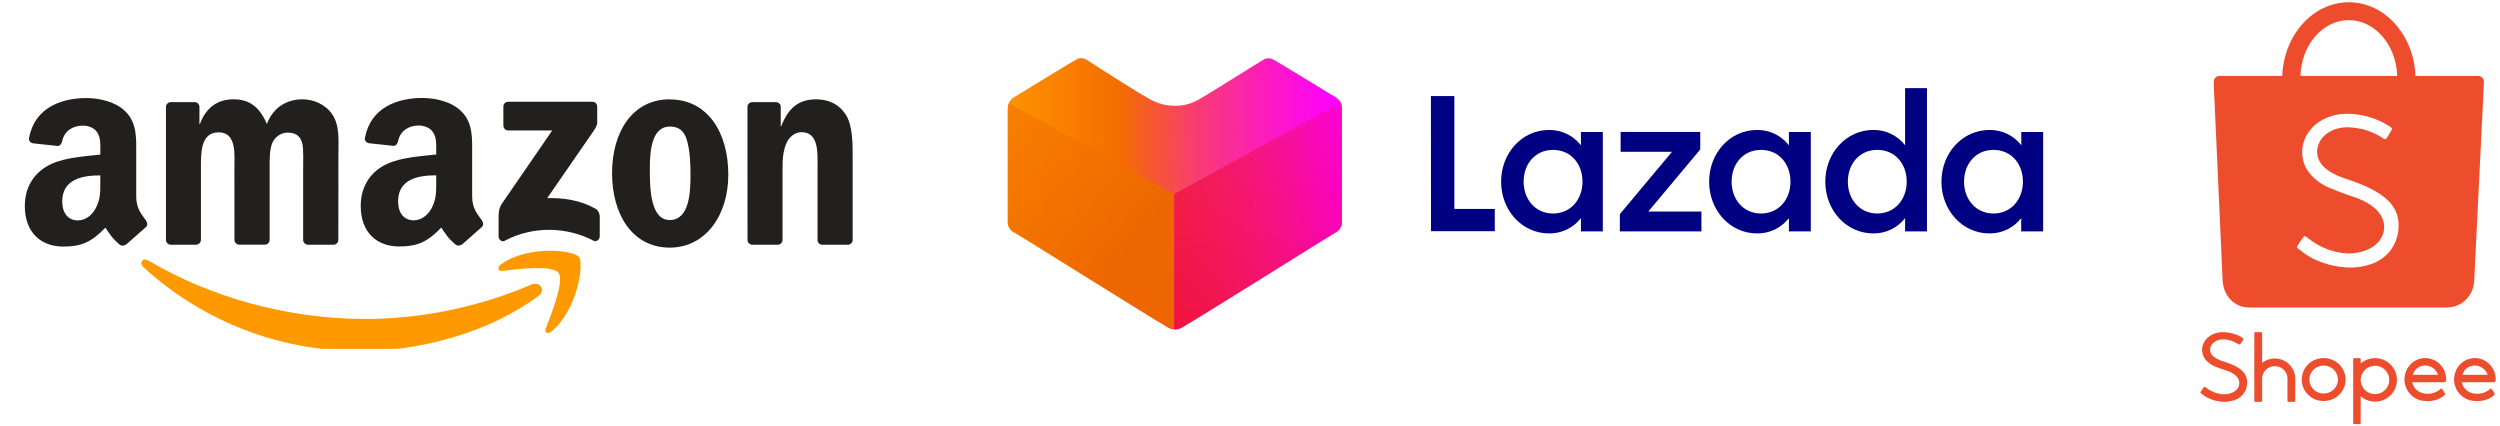 <?xml version="1.0" encoding="UTF-8"?>
<svg xmlns="http://www.w3.org/2000/svg" width="129" height="22" viewBox="0 0 129 22" fill="none">
  <g clip-path="url(#clip0_784_8851)">
    <path fill-rule="evenodd" clip-rule="evenodd" d="M27.783 15.271C25.306 17.127 21.703 18.118 18.605 18.118C14.261 18.118 10.351 16.488 7.392 13.778C7.16 13.564 7.368 13.274 7.647 13.44C10.84 15.325 14.787 16.458 18.865 16.458C21.615 16.458 24.64 15.88 27.422 14.683C27.842 14.502 28.194 14.962 27.783 15.271M28.816 14.073C28.499 13.662 26.722 13.879 25.918 13.976C25.675 14.006 25.638 13.791 25.857 13.636C27.275 12.623 29.603 12.915 29.875 13.255C30.148 13.594 29.805 15.963 28.472 17.093C28.267 17.266 28.072 17.174 28.163 16.944C28.462 16.186 29.133 14.486 28.816 14.073" fill="#FF9900"></path>
    <path fill-rule="evenodd" clip-rule="evenodd" d="M25.974 6.485V5.501C25.973 5.468 25.979 5.435 25.991 5.404C26.003 5.374 26.021 5.346 26.044 5.322C26.067 5.299 26.094 5.281 26.124 5.269C26.155 5.256 26.187 5.251 26.219 5.251H30.565C30.704 5.251 30.816 5.353 30.816 5.501V6.343C30.814 6.485 30.696 6.67 30.489 6.962L28.237 10.223C29.075 10.203 29.957 10.329 30.716 10.763C30.887 10.861 30.93 11.004 30.947 11.146V12.197C30.947 12.34 30.79 12.508 30.626 12.421C29.289 11.711 27.513 11.633 26.035 12.429C25.884 12.512 25.727 12.345 25.727 12.203V11.205C25.727 11.044 25.728 10.771 25.886 10.527L28.495 6.732H26.229C26.09 6.732 25.978 6.632 25.978 6.485M10.121 12.629H8.8C8.673 12.619 8.573 12.523 8.563 12.401V5.517C8.563 5.38 8.677 5.27 8.818 5.27H10.051C10.179 5.276 10.282 5.376 10.291 5.5V6.4H10.315C10.637 5.53 11.242 5.124 12.056 5.124C12.883 5.124 13.4 5.53 13.772 6.4C14.092 5.53 14.819 5.124 15.598 5.124C16.152 5.124 16.759 5.356 17.128 5.877C17.547 6.456 17.462 7.298 17.462 8.035L17.459 12.38C17.459 12.518 17.345 12.629 17.204 12.629H15.88C15.752 12.619 15.642 12.512 15.642 12.38V8.727C15.642 8.436 15.668 7.712 15.605 7.437C15.507 6.975 15.21 6.844 14.827 6.844C14.507 6.844 14.173 7.061 14.037 7.409C13.901 7.756 13.914 8.337 13.914 8.727V12.376C13.914 12.514 13.801 12.625 13.66 12.625H12.335C12.202 12.616 12.098 12.508 12.098 12.376L12.096 8.727C12.096 7.959 12.221 6.829 11.281 6.829C10.331 6.829 10.368 7.931 10.368 8.727V12.376C10.368 12.514 10.255 12.625 10.114 12.625M34.557 5.13C36.519 5.13 37.581 6.839 37.581 9.012C37.581 11.111 36.407 12.777 34.557 12.777C32.635 12.777 31.582 11.068 31.582 8.938C31.582 6.795 32.644 5.125 34.557 5.125M34.568 6.53C33.594 6.53 33.532 7.877 33.532 8.716C33.532 9.556 33.52 11.353 34.557 11.353C35.581 11.353 35.63 9.905 35.63 9.022C35.63 8.441 35.605 7.747 35.433 7.196C35.285 6.717 34.989 6.53 34.569 6.53M40.125 12.629H38.809C38.68 12.619 38.571 12.512 38.571 12.38L38.569 5.495C38.58 5.368 38.69 5.27 38.824 5.27H40.05C40.165 5.276 40.26 5.355 40.286 5.463V6.516H40.31C40.68 5.575 41.199 5.126 42.112 5.126C42.71 5.126 43.283 5.342 43.655 5.937C43.997 6.487 43.997 7.414 43.997 8.08V12.413C43.982 12.534 43.872 12.63 43.742 12.63H42.419C42.298 12.62 42.198 12.53 42.185 12.413V8.675C42.185 7.922 42.27 6.82 41.358 6.82C41.036 6.82 40.74 7.039 40.589 7.37C40.403 7.791 40.379 8.21 40.379 8.674V12.381C40.377 12.518 40.261 12.63 40.12 12.63M22.509 9.336C22.509 9.859 22.522 10.29 22.262 10.759C22.051 11.136 21.717 11.368 21.346 11.368C20.839 11.368 20.541 10.976 20.541 10.396C20.541 9.253 21.551 9.046 22.509 9.046V9.336M23.841 12.605C23.754 12.684 23.628 12.69 23.529 12.637C23.091 12.268 23.011 12.095 22.771 11.743C22.045 12.494 21.531 12.718 20.591 12.718C19.478 12.718 18.613 12.022 18.613 10.628C18.613 9.54 19.193 8.799 20.022 8.436C20.74 8.116 21.742 8.059 22.509 7.971V7.797C22.509 7.478 22.533 7.101 22.346 6.826C22.186 6.579 21.878 6.477 21.604 6.477C21.1 6.477 20.651 6.739 20.542 7.283C20.52 7.404 20.432 7.523 20.311 7.528L19.03 7.389C18.922 7.364 18.801 7.276 18.833 7.107C19.127 5.53 20.534 5.055 21.79 5.055C22.433 5.055 23.274 5.228 23.781 5.722C24.424 6.331 24.363 7.144 24.363 8.029V10.119C24.363 10.747 24.619 11.023 24.861 11.363C24.945 11.484 24.964 11.629 24.856 11.719L23.845 12.614L23.843 12.609M5.177 9.341C5.177 9.863 5.19 10.294 4.929 10.763C4.719 11.14 4.387 11.372 4.014 11.372C3.507 11.372 3.211 10.98 3.211 10.401C3.211 9.258 4.221 9.05 5.176 9.05V9.34M6.509 12.609C6.422 12.689 6.296 12.694 6.197 12.642C5.759 12.272 5.685 12.1 5.439 11.748C4.713 12.498 4.2 12.723 3.259 12.723C2.148 12.723 1.281 12.027 1.281 10.633C1.281 9.545 1.863 8.804 2.691 8.442C3.409 8.121 4.411 8.065 5.177 7.976V7.802C5.177 7.484 5.202 7.107 5.017 6.831C4.855 6.584 4.548 6.482 4.275 6.482C3.771 6.482 3.321 6.744 3.207 7.288C3.185 7.409 3.098 7.528 2.979 7.533L1.696 7.394C1.588 7.369 1.469 7.281 1.499 7.112C1.795 5.535 3.199 5.06 4.455 5.06C5.099 5.06 5.939 5.233 6.447 5.727C7.09 6.336 7.029 7.149 7.029 8.034V10.124C7.029 10.753 7.285 11.028 7.527 11.368C7.613 11.489 7.631 11.634 7.523 11.725L6.515 12.614L6.51 12.609" fill="#221F1F"></path>
  </g>
  <g clip-path="url(#clip1_784_8851)">
    <path d="M123.752 11.903C123.664 12.658 123.207 13.268 122.499 13.57C122.102 13.737 121.573 13.829 121.148 13.802C120.494 13.774 119.881 13.612 119.309 13.325C119.111 13.216 118.806 13.012 118.573 12.821C118.516 12.766 118.506 12.739 118.548 12.683C118.566 12.65 118.607 12.589 118.691 12.467C118.818 12.286 118.832 12.262 118.846 12.239C118.887 12.181 118.949 12.175 119.014 12.222C119.023 12.231 119.023 12.231 119.028 12.235C119.036 12.245 119.036 12.245 119.06 12.262C119.084 12.281 119.101 12.29 119.105 12.3C119.718 12.78 120.432 13.052 121.152 13.08C122.152 13.066 122.871 12.617 123.003 11.922C123.14 11.166 122.544 10.505 121.378 10.137C121.011 10.028 120.087 9.659 119.917 9.557C119.118 9.089 118.743 8.475 118.798 7.713C118.879 6.661 119.857 5.878 121.093 5.871C121.641 5.871 122.194 5.985 122.719 6.206C122.908 6.286 123.245 6.469 123.358 6.557C123.425 6.607 123.439 6.661 123.398 6.722C123.384 6.759 123.343 6.815 123.273 6.934C123.171 7.09 123.167 7.096 123.148 7.131C123.112 7.188 123.06 7.192 122.99 7.151C122.43 6.77 121.797 6.579 121.107 6.566C120.248 6.579 119.603 7.091 119.562 7.792C119.553 8.421 120.023 8.88 121.042 9.225C123.113 9.892 123.902 10.672 123.752 11.903ZM121.198 1.039C122.544 1.039 123.643 2.316 123.697 3.917H118.702C118.75 2.316 119.853 1.039 121.198 1.039ZM128.172 4.22C128.172 4.053 128.043 3.917 127.878 3.917H127.867H124.638C124.556 1.805 123.046 0.117 121.198 0.117C119.35 0.117 117.843 1.805 117.763 3.917H114.52C114.357 3.92 114.228 4.053 114.228 4.22C114.228 4.229 114.228 4.234 114.228 4.243H114.225L114.685 14.428C114.685 14.456 114.691 14.483 114.691 14.517C114.691 14.523 114.691 14.525 114.691 14.537V14.553L114.695 14.558C114.764 15.268 115.277 15.834 115.978 15.862V15.867H126.264C126.269 15.867 126.272 15.867 126.277 15.867C126.285 15.867 126.285 15.867 126.291 15.867H126.313V15.862C127.024 15.845 127.606 15.268 127.661 14.55L127.665 14.537C127.665 14.53 127.665 14.523 127.665 14.517C127.665 14.496 127.67 14.483 127.67 14.461L128.172 4.234C128.172 4.23 128.172 4.224 128.172 4.22Z" fill="#EE4D2D"></path>
    <path d="M127.061 19.324C127.15 19.041 127.403 18.861 127.701 18.861C127.993 18.861 128.266 19.056 128.356 19.324L128.37 19.339H127.059L127.061 19.324ZM128.654 19.726C128.658 19.726 128.658 19.726 128.664 19.726C128.668 19.726 128.668 19.726 128.668 19.726C128.728 19.725 128.78 19.666 128.78 19.607C128.78 19.599 128.779 19.592 128.779 19.592C128.779 19.592 128.779 19.592 128.779 19.585C128.779 18.967 128.296 18.476 127.701 18.476C127.107 18.476 126.63 18.967 126.63 19.585C126.63 19.632 126.63 19.679 126.638 19.726L126.639 19.726L126.643 19.739C126.672 19.957 126.764 20.157 126.912 20.321C127.076 20.505 127.299 20.633 127.552 20.678H127.567C127.582 20.678 127.584 20.678 127.597 20.681C127.924 20.723 128.219 20.678 128.46 20.553C128.52 20.522 128.579 20.485 128.624 20.455C128.639 20.44 128.653 20.426 128.668 20.423C128.668 20.41 128.676 20.41 128.682 20.41C128.732 20.351 128.74 20.332 128.701 20.276C128.668 20.217 128.638 20.172 128.609 20.127C128.594 20.113 128.591 20.098 128.579 20.091C128.579 20.083 128.579 20.083 128.579 20.083C128.577 20.083 128.577 20.083 128.576 20.083H128.575C128.544 20.038 128.519 20.038 128.49 20.068C128.488 20.068 128.475 20.083 128.474 20.083C128.237 20.291 127.909 20.362 127.588 20.291C127.527 20.276 127.476 20.258 127.418 20.232C127.221 20.127 127.076 19.949 127.031 19.741V19.726H128.654V19.726ZM124.502 19.324C124.591 19.041 124.844 18.861 125.143 18.861C125.437 18.861 125.707 19.056 125.798 19.324L125.811 19.339H124.502V19.324ZM126.097 19.726C126.102 19.726 126.102 19.726 126.108 19.726C126.109 19.726 126.109 19.726 126.109 19.726C126.169 19.725 126.224 19.666 126.224 19.607C126.224 19.599 126.223 19.592 126.223 19.592C126.223 19.592 126.223 19.592 126.223 19.585C126.223 18.967 125.737 18.476 125.143 18.476C124.551 18.476 124.07 18.967 124.07 19.585C124.07 19.632 124.07 19.679 124.082 19.726L124.083 19.726L124.085 19.739C124.115 19.957 124.204 20.157 124.353 20.321C124.516 20.505 124.74 20.633 124.993 20.678H125.008C125.022 20.678 125.028 20.678 125.038 20.681C125.365 20.723 125.663 20.678 125.901 20.553C125.961 20.522 126.02 20.485 126.064 20.455C126.079 20.44 126.094 20.426 126.109 20.423C126.109 20.41 126.12 20.41 126.124 20.41C126.176 20.351 126.183 20.332 126.145 20.276C126.109 20.217 126.079 20.172 126.049 20.127C126.035 20.113 126.034 20.098 126.02 20.091C126.02 20.083 126.02 20.083 126.02 20.083C126.02 20.083 126.02 20.083 126.019 20.083H126.019C125.988 20.038 125.96 20.038 125.93 20.068L125.915 20.083C125.677 20.291 125.35 20.362 125.032 20.291C124.971 20.276 124.919 20.258 124.859 20.232C124.665 20.127 124.516 19.949 124.473 19.741L124.472 19.726H126.097V19.726ZM122.552 20.336C122.151 20.336 121.824 20.023 121.812 19.621V19.584C121.824 19.19 122.151 18.872 122.552 18.872C122.955 18.872 123.286 19.2 123.286 19.607C123.286 20.008 122.955 20.336 122.552 20.336ZM122.552 18.48C122.286 18.48 122.037 18.57 121.838 18.733L121.812 18.758V18.55C121.812 18.491 121.804 18.48 121.746 18.48H121.491C121.433 18.48 121.423 18.491 121.423 18.55V21.818C121.423 21.869 121.433 21.883 121.491 21.883H121.746C121.803 21.883 121.812 21.869 121.812 21.818V20.455L121.838 20.47C122.037 20.633 122.286 20.723 122.552 20.723C123.177 20.723 123.683 20.222 123.683 19.607C123.683 18.982 123.177 18.48 122.552 18.48ZM119.9 20.307C119.491 20.307 119.164 19.985 119.164 19.585C119.164 19.185 119.491 18.863 119.9 18.863C120.309 18.863 120.637 19.185 120.637 19.585C120.637 19.985 120.309 20.307 119.9 20.307ZM119.9 18.476C119.275 18.476 118.769 18.967 118.769 19.586C118.769 20.202 119.275 20.693 119.9 20.693C120.525 20.693 121.032 20.202 121.032 19.586C121.032 18.967 120.525 18.476 119.9 18.476ZM117.378 18.497C117.154 18.497 116.932 18.569 116.747 18.706L116.725 18.725V17.207C116.725 17.151 116.709 17.137 116.659 17.137H116.389C116.337 17.137 116.322 17.151 116.322 17.207V20.663C116.322 20.723 116.337 20.738 116.389 20.738H116.659C116.709 20.738 116.725 20.72 116.725 20.663V19.532C116.731 19.178 117.021 18.893 117.378 18.893C117.742 18.893 118.033 19.181 118.033 19.538V20.663C118.033 20.723 118.043 20.738 118.1 20.738H118.368C118.427 20.738 118.435 20.723 118.435 20.663V19.532C118.435 18.967 117.958 18.497 117.378 18.497ZM113.628 20.108L113.628 20.11C113.588 20.167 113.57 20.187 113.562 20.202C113.532 20.246 113.537 20.27 113.584 20.306C113.688 20.395 113.829 20.485 113.922 20.529C114.183 20.663 114.462 20.723 114.761 20.737C114.953 20.739 115.198 20.693 115.377 20.619C115.704 20.47 115.912 20.187 115.947 19.841C116.006 19.275 115.637 18.922 114.691 18.638L114.69 18.638C114.246 18.491 114.038 18.299 114.038 18.04C114.053 17.747 114.323 17.524 114.69 17.511C114.983 17.513 115.243 17.596 115.501 17.762C115.555 17.791 115.578 17.785 115.615 17.734C115.62 17.732 115.63 17.717 115.681 17.643H115.681C115.726 17.583 115.741 17.553 115.741 17.553C115.773 17.494 115.771 17.47 115.713 17.434C115.66 17.39 115.507 17.315 115.421 17.278C115.176 17.181 114.923 17.137 114.675 17.137C114.105 17.151 113.658 17.524 113.629 18.009C113.613 18.357 113.792 18.639 114.164 18.848C114.268 18.907 114.648 19.052 114.826 19.101C115.332 19.25 115.599 19.521 115.541 19.845C115.495 20.142 115.187 20.336 114.758 20.349C114.446 20.336 114.13 20.226 113.859 20.023C113.858 20.023 113.851 20.011 113.837 20.008C113.819 19.994 113.819 19.994 113.815 19.993C113.762 19.949 113.726 19.95 113.695 20.008C113.688 20.008 113.648 20.074 113.628 20.108Z" fill="#EE4D2D"></path>
  </g>
  <path d="M73.835 4.958H75.045V10.78H77.131V11.93H73.84L73.835 4.958Z" fill="#000083"></path>
  <path d="M79.933 6.706C80.574 6.698 81.182 6.99 81.576 7.496V6.81H82.705V11.941H81.576V11.255C81.182 11.761 80.574 12.053 79.933 12.045C78.525 12.045 77.457 10.843 77.457 9.374C77.457 7.906 78.525 6.706 79.933 6.706ZM80.138 7.734C79.224 7.734 78.619 8.453 78.619 9.374C78.619 10.296 79.234 11.017 80.138 11.017C81.042 11.017 81.657 10.298 81.657 9.374C81.657 8.45 81.052 7.734 80.138 7.734Z" fill="#000083"></path>
  <path d="M83.584 11.049L86.275 7.834H83.624V6.809H87.733V7.713L85.052 10.915H87.794V11.94H83.584V11.049Z" fill="#000083"></path>
  <path d="M90.665 6.706C91.306 6.698 91.914 6.99 92.308 7.496V6.81H93.437V11.941H92.308V11.255C91.914 11.761 91.306 12.053 90.665 12.045C89.257 12.045 88.191 10.842 88.191 9.374C88.191 7.906 89.257 6.706 90.665 6.706ZM90.87 7.734C89.956 7.734 89.351 8.453 89.351 9.374C89.351 10.296 89.966 11.017 90.87 11.017C91.774 11.017 92.389 10.298 92.389 9.374C92.389 8.45 91.784 7.734 90.87 7.734Z" fill="#000083"></path>
  <path d="M96.662 6.705C97.303 6.697 97.91 6.989 98.303 7.495V4.546H99.432V11.94H98.303V11.254C97.91 11.76 97.303 12.053 96.662 12.044C95.255 12.044 94.186 10.842 94.186 9.373C94.186 7.905 95.255 6.705 96.662 6.705ZM96.868 7.733C95.954 7.733 95.349 8.452 95.349 9.373C95.349 10.295 95.966 11.016 96.868 11.016C97.769 11.016 98.386 10.297 98.386 9.373C98.386 8.449 97.781 7.733 96.868 7.733Z" fill="#000083"></path>
  <path d="M102.659 6.706C103.299 6.697 103.906 6.99 104.299 7.496V6.81H105.426V11.941H104.294V11.255C103.901 11.761 103.294 12.053 102.654 12.045C101.246 12.045 100.178 10.842 100.178 9.374C100.178 7.906 101.251 6.706 102.659 6.706ZM102.864 7.734C101.95 7.734 101.345 8.453 101.345 9.374C101.345 10.296 101.962 11.017 102.864 11.017C103.765 11.017 104.383 10.298 104.383 9.374C104.383 8.45 103.778 7.734 102.864 7.734Z" fill="#000083"></path>
  <path d="M60.626 16.999C60.504 17 60.383 16.969 60.277 16.908C59.365 16.381 52.61 12.145 52.355 12.016C52.16 11.925 52.028 11.74 52.005 11.527V5.586C52 5.364 52.11 5.156 52.295 5.034L52.344 5.006C52.998 4.601 55.185 3.266 55.531 3.073C55.61 3.026 55.701 3.001 55.793 3C55.88 3.001 55.965 3.023 56.041 3.063C56.041 3.063 59.102 5.058 59.571 5.237C59.899 5.387 60.258 5.463 60.619 5.457C61.029 5.465 61.434 5.366 61.793 5.17C62.251 4.929 65.176 3.073 65.207 3.073C65.281 3.029 65.366 3.006 65.452 3.007C65.544 3.007 65.635 3.033 65.714 3.08C66.112 3.301 68.824 4.96 68.94 5.034C69.13 5.149 69.246 5.356 69.244 5.579V11.52C69.222 11.733 69.089 11.919 68.894 12.009C68.639 12.149 61.905 16.384 60.975 16.901C60.87 16.964 60.749 16.998 60.626 16.999Z" fill="url(#paint0_linear_784_8851)"></path>
  <path d="M60.591 17L60.626 17C60.748 17.001 60.869 16.97 60.975 16.909C61.887 16.382 68.639 12.146 68.894 12.017C69.089 11.927 69.222 11.741 69.243 11.528V5.587C69.244 5.486 69.222 5.387 69.177 5.297L60.591 10.011V17Z" fill="url(#paint1_linear_784_8851)"></path>
  <path d="M60.56 16.916L60.526 16.916C60.405 16.916 60.286 16.885 60.18 16.826C59.278 16.303 52.598 12.113 52.346 11.985C52.153 11.897 52.021 11.713 52 11.501V5.624C51.999 5.524 52.022 5.426 52.066 5.337L60.56 10.001V16.916Z" fill="url(#paint2_linear_784_8851)"></path>
  <defs>
    <linearGradient id="paint0_linear_784_8851" x1="51.994" y1="3.128" x2="69.075" y2="2.996" gradientUnits="userSpaceOnUse">
      <stop offset="1e-07" stop-color="#FF9200"></stop>
      <stop offset="0.338" stop-color="#F36D00"></stop>
      <stop offset="0.567" stop-color="#F83C72"></stop>
      <stop offset="0.78" stop-color="#FC1CBE"></stop>
      <stop offset="0.93" stop-color="#FE08ED"></stop>
      <stop offset="1" stop-color="#FF00FF"></stop>
    </linearGradient>
    <linearGradient id="paint1_linear_784_8851" x1="56.792" y1="15.539" x2="74.207" y2="5.897" gradientUnits="userSpaceOnUse">
      <stop stop-color="#EE0A3F"></stop>
      <stop offset="1" stop-color="#EE0A3F" stop-opacity="0"></stop>
    </linearGradient>
    <linearGradient id="paint2_linear_784_8851" x1="58.487" y1="13.026" x2="50.072" y2="6.247" gradientUnits="userSpaceOnUse">
      <stop stop-color="#ED6600"></stop>
      <stop offset="1" stop-color="#F98200"></stop>
    </linearGradient>
    <clipPath id="clip0_784_8851">
      <rect width="44" height="13" fill="white" transform="translate(0 5)"></rect>
    </clipPath>
    <clipPath id="clip1_784_8851">
      <rect width="15.471" height="22" fill="white" transform="translate(113.426)"></rect>
    </clipPath>
  </defs>
</svg>
